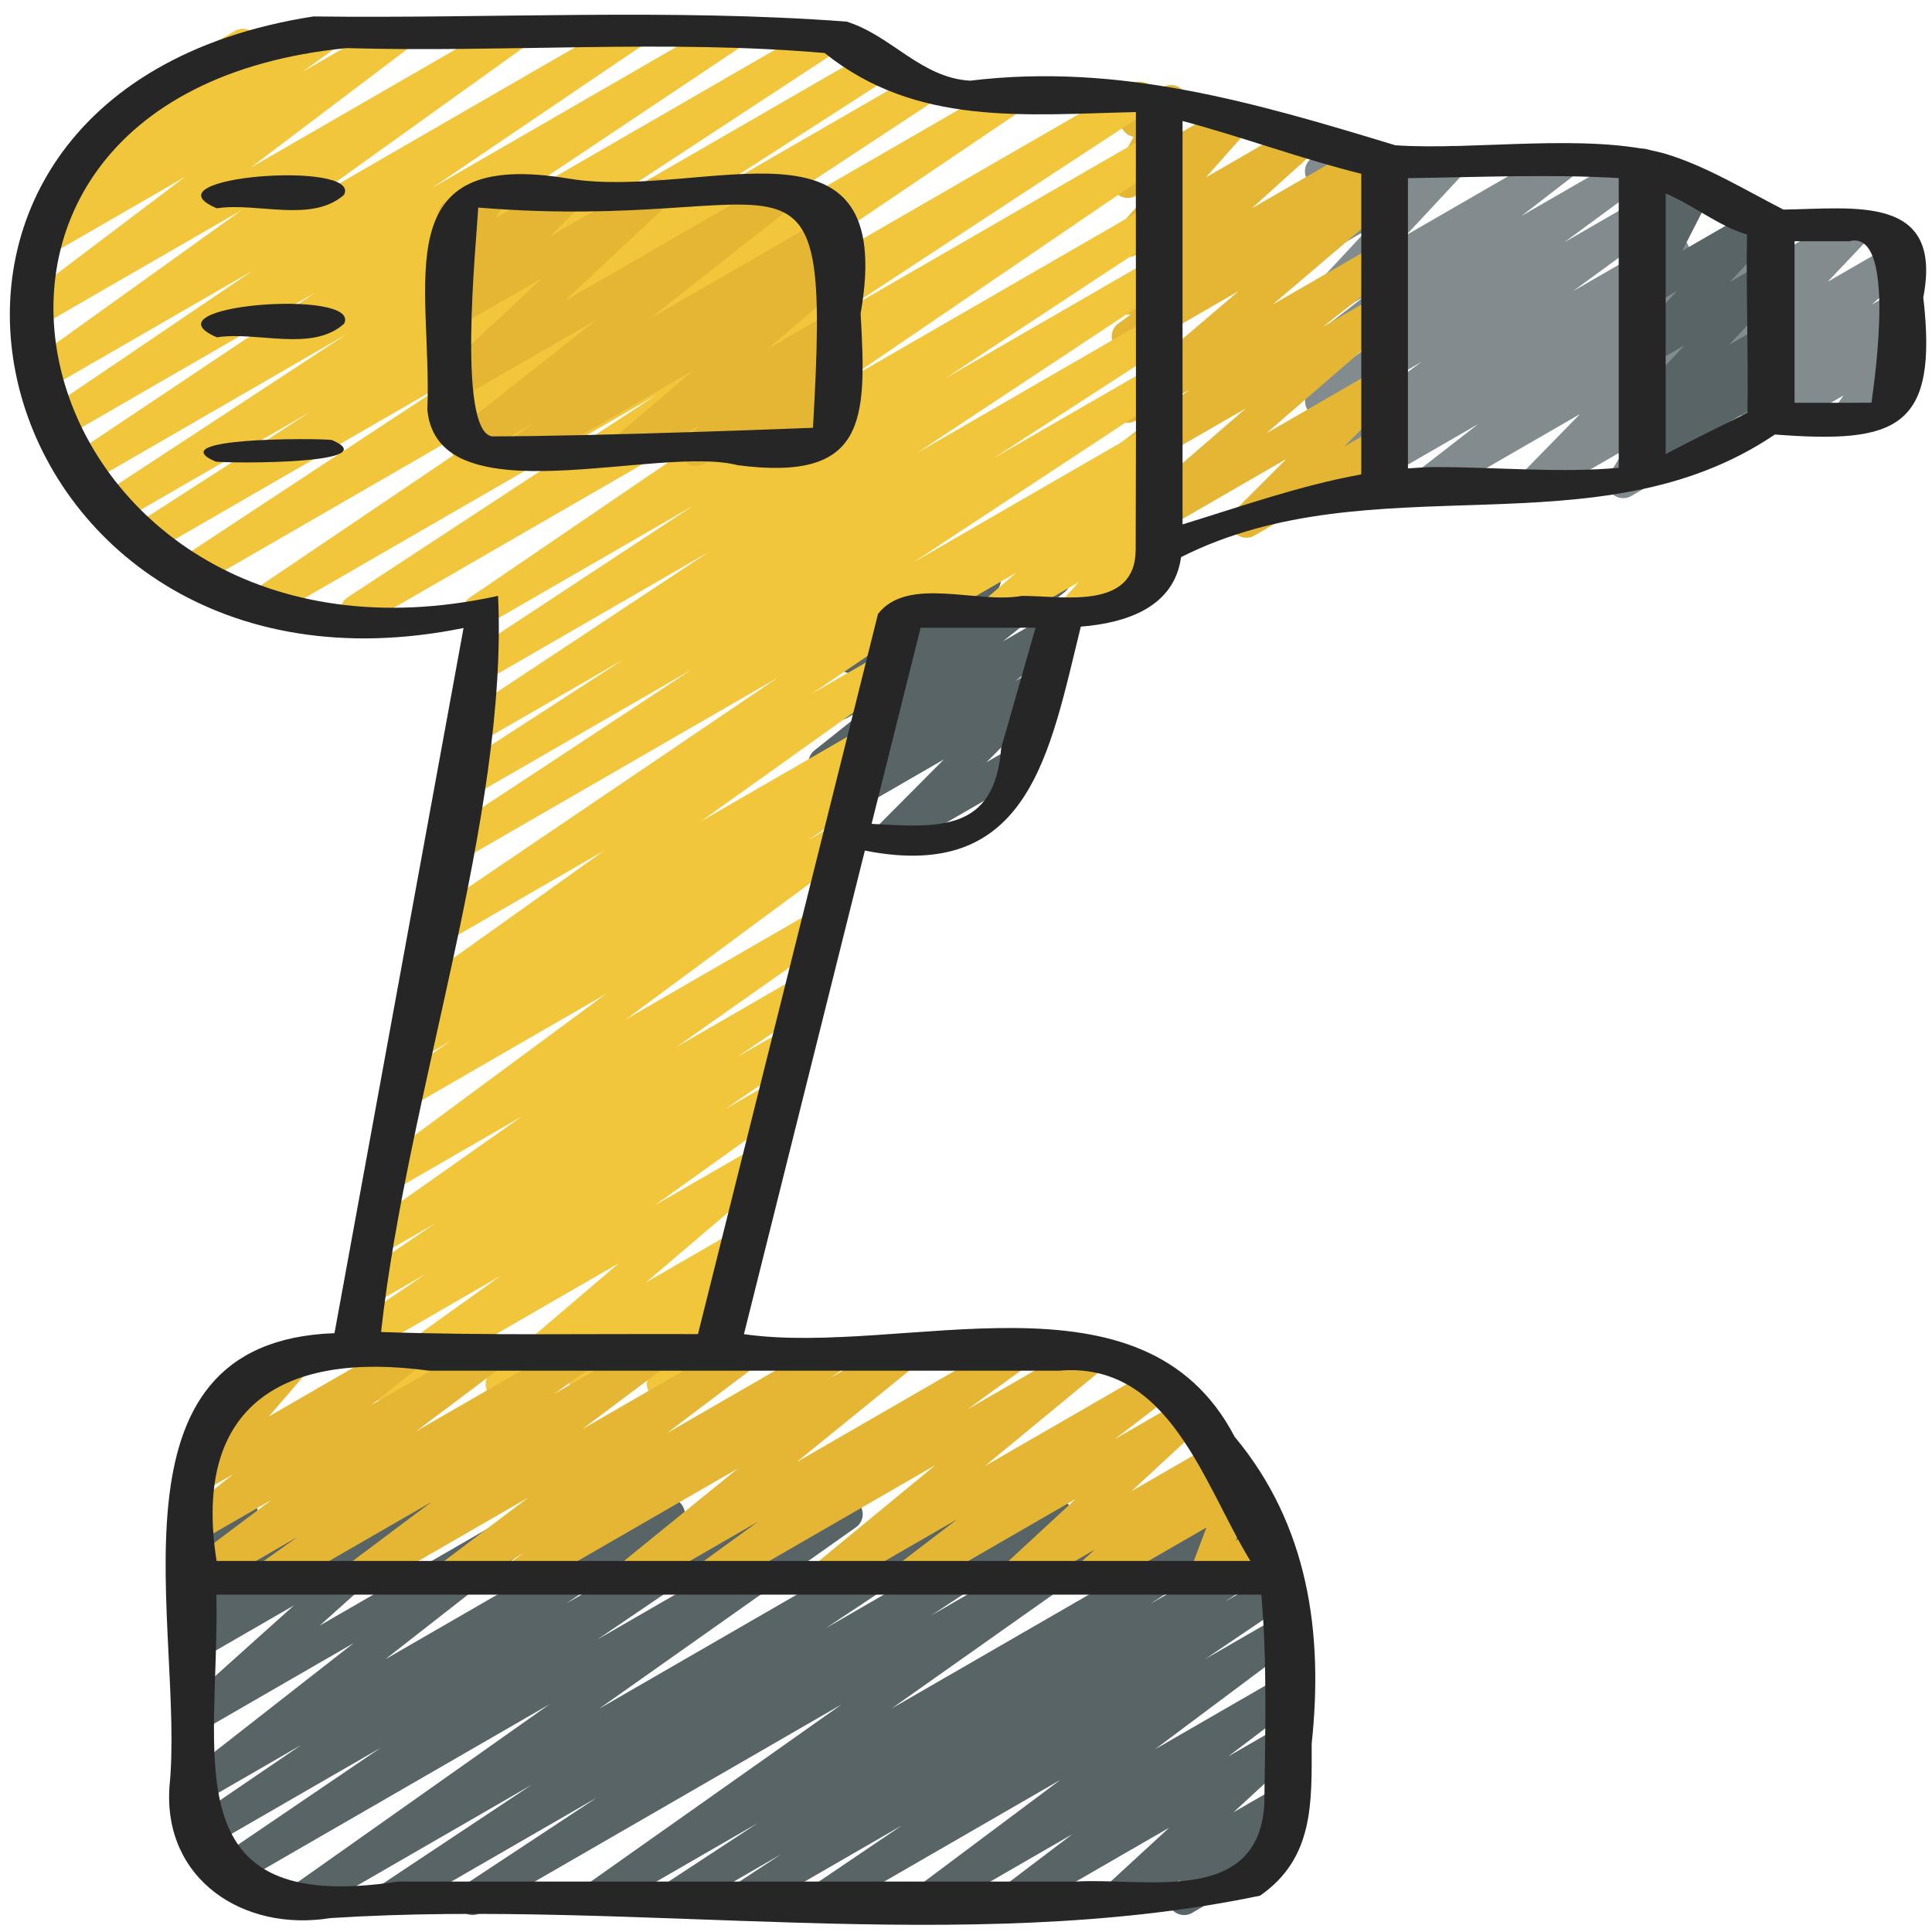 <?xml version="1.0" encoding="UTF-8"?> <svg xmlns="http://www.w3.org/2000/svg" id="Icons" viewBox="0 0 60 60"><path d="m27.63 26.485c-.15 0-.299-.068-.396-.195-.152-.198-.135-.479.042-.657l2.037-2.048-3.88 2.24c-.227.133-.518.064-.666-.154-.146-.22-.098-.515.111-.675l1.598-1.227-.618.356c-.227.132-.516.065-.663-.151s-.104-.509.102-.672l1.918-1.529-.897.518c-.223.131-.509.067-.658-.145-.149-.211-.113-.501.084-.669l.669-.569c-.116-.005-.229-.049-.319-.131-.161-.146-.208-.381-.117-.579l.662-1.433c-.052-.039-.096-.089-.13-.148-.139-.239-.057-.545.183-.683l.589-.34c.189-.109.428-.083.587.063.161.146.208.381.117.579l-.439.95 2.786-1.608c.22-.131.508-.068.658.145.149.211.113.501-.084.669l-.35.298 1.944-1.122c.225-.133.515-.065.663.151.147.216.104.509-.102.672l-1.919 1.53 1.427-.823c.227-.133.519-.065.666.155.146.219.098.514-.111.674l-1.592 1.222.539-.311c.216-.126.494-.071.646.128.152.198.135.479-.042.657l-2.038 2.049.748-.432c.238-.139.545-.058.683.183.139.239.057.545-.183.683l-4.004 2.312c-.078.046-.164.067-.25.067z" fill="#596466"></path><path d="m55.021 13.492c-.156 0-.31-.073-.407-.209-.149-.21-.115-.499.079-.668l.055-.048-.468.27c-.22.13-.505.068-.656-.141-.149-.209-.117-.497.076-.667l1.174-1.035-.594.343c-.213.125-.489.072-.643-.123s-.142-.474.029-.653l1.306-1.378-.692.399c-.173.101-.387.088-.549-.031-.159-.119-.233-.322-.188-.517l.296-1.254c-.099-.04-.186-.112-.243-.212-.138-.239-.056-.545.184-.684l.5-.288c.175-.098.388-.087.549.032.16.119.233.322.188.517l-.234.992 2.669-1.54c.213-.126.488-.073.643.123.153.195.142.474-.029.653l-1.305 1.377 1.96-1.132c.221-.129.505-.068.656.141.149.209.117.497-.076.667l-1.177 1.037.597-.344c.221-.129.507-.068.657.142.149.21.115.499-.079.668l-.325.283c.136 0 .27.057.366.163.158.173.175.433.04.625l-.394.558c.164.008.322.097.41.25.139.239.057.545-.183.683l-1.587.916c-.203.118-.46.079-.619-.096-.158-.173-.175-.433-.04-.625l.286-.405-1.981 1.144c-.078.046-.164.067-.25.067z" fill="#828c8e"></path><path d="m41.741 15.498c-.165 0-.326-.082-.422-.231-.144-.226-.084-.524.135-.678l.967-.679-1.141.658c-.228.135-.522.064-.669-.16-.146-.223-.091-.52.124-.676l3.414-2.494-2.869 1.656c-.228.135-.522.063-.669-.159-.145-.222-.091-.519.122-.676l2.734-2.013-2.188 1.263c-.227.134-.519.065-.665-.154s-.099-.514.109-.674l1.658-1.28-1.103.637c-.212.124-.485.073-.642-.121-.153-.193-.143-.471.025-.652l1.8-1.932-1.184.683c-.17.1-.384.088-.544-.028s-.236-.315-.195-.508l.317-1.491c-.106-.039-.2-.114-.262-.22-.138-.239-.056-.545.184-.684l.5-.288c.173-.097.385-.086.544.029.16.116.236.315.195.508l-.267 1.255 3.103-1.791c.212-.124.485-.073.642.121.153.194.143.471-.025.652l-1.799 1.932 4.685-2.705c.226-.133.52-.064.665.154.146.219.099.514-.109.674l-1.659 1.28 3.516-2.029c.229-.134.523-.062.669.159.145.222.091.519-.122.676l-2.733 2.012 3.137-1.811c.229-.134.523-.063.669.16s.091.52-.124.676l-3.415 2.495 2.872-1.658c.229-.136.526-.062.672.164.144.226.084.524-.135.678l-.966.678.431-.248c.226-.134.518-.063.665.153.146.219.1.513-.108.674l-1.836 1.427 1.281-.739c.214-.126.491-.072.645.126.153.197.138.478-.037.656l-1.733 1.771 1.128-.65c.198-.117.452-.08.611.087.159.166.185.42.061.614l-.586.92c.151.019.292.104.374.247.139.239.057.545-.183.683l-1.346.777c-.198.117-.452.08-.611-.087-.159-.166-.185-.42-.061-.614l.472-.741-2.513 1.45c-.214.125-.49.072-.646-.126-.152-.197-.137-.478.038-.656l1.731-1.771-4.44 2.563c-.226.133-.517.064-.665-.153-.146-.219-.1-.513.108-.674l1.832-1.424-3.914 2.26c-.078.046-.165.067-.25.067z" fill="#828c8e"></path><path d="m51.03 14.572c-.155 0-.308-.072-.405-.207-.15-.208-.119-.495.072-.666l.426-.38c-.18.033-.366-.03-.484-.181-.154-.193-.143-.471.026-.652l1.648-1.762-1.033.596c-.213.125-.488.072-.642-.122s-.143-.473.027-.653l1.419-1.509-.805.465c-.191.11-.434.083-.595-.07-.16-.152-.201-.393-.101-.59l.868-1.699-.173.1c-.169.097-.381.087-.539-.024-.159-.113-.238-.309-.202-.501l.179-.945c-.048-.038-.089-.085-.12-.141-.139-.239-.057-.545.183-.683l.303-.175c.168-.099.38-.088.539.024.159.113.238.309.202.501l-.101.532.695-.401c.192-.109.434-.083.595.07.16.152.201.393.101.59l-.869 1.7 2.282-1.317c.213-.125.487-.072.642.122s.143.473-.027.653l-1.42 1.51 1.003-.579c.214-.125.487-.074.642.122.154.193.143.471-.026.652l-1.647 1.762 1.037-.599c.22-.128.504-.069.655.14.15.208.119.495-.072.666l-.424.378c.198-.038.418.051.527.241.139.239.057.545-.183.683l-3.953 2.282c-.078.046-.164.067-.25.067z" fill="#596466"></path><path d="m35.029 17.014c-.156 0-.311-.074-.407-.21-.149-.21-.115-.499.08-.668l3.987-3.453-3.411 1.969c-.226.132-.517.064-.665-.153-.146-.219-.1-.513.108-.674l2.208-1.717-1.652.953c-.223.132-.509.068-.658-.145-.149-.211-.113-.501.084-.669l3.769-3.21-3.196 1.846c-.227.135-.523.064-.669-.159-.145-.223-.091-.52.123-.677l.395-.289c-.184.041-.386-.034-.504-.196-.15-.207-.12-.494.069-.665l1.979-1.784-1.395.805c-.211.123-.482.073-.638-.117-.155-.189-.149-.464.014-.647l1.303-1.466-.68.393c-.193.113-.438.082-.598-.073s-.198-.398-.094-.595l.622-1.164c-.139-.025-.267-.11-.344-.242-.138-.239-.056-.545.184-.684l1.07-.617c.193-.111.438-.081.598.074s.198.398.094.595l-.516.965 1.843-1.063c.21-.124.482-.074.638.117.155.189.149.464-.014.647l-1.303 1.466 2.819-1.628c.22-.128.504-.068.654.139s.12.494-.069.665l-1.979 1.785 3.471-2.003c.229-.134.524-.062.669.159.145.223.091.52-.123.677l-.198.146.025-.015c.221-.131.508-.069.658.145.149.211.113.501-.084.669l-3.771 3.211 3.201-1.848c.227-.134.518-.064.665.153.146.219.1.513-.108.674l-2.207 1.717 1.654-.955c.222-.131.508-.067.657.143s.115.499-.08.668l-3.986 3.452 3.414-1.971c.216-.125.493-.071.646.128s.135.48-.043.658l-1.59 1.59.99-.571c.238-.14.545-.058.683.183.139.239.057.545-.183.683l-4.279 2.471c-.215.127-.493.072-.646-.128-.153-.199-.135-.48.043-.658l1.59-1.59-4.667 2.694c-.078.046-.164.067-.25.067z" fill="#e5b634"></path><path d="m28.475 19.491c-.172 0-.341-.09-.433-.25-.139-.239-.057-.545.183-.683l7.495-4.328c.221-.131.508-.067.658.144.149.211.113.5-.083.669l-.955.819.38-.219c.21-.124.481-.074.639.117.154.191.147.467-.017.649l-.553.616c.201-.044.43.045.54.238.139.239.057.545-.183.683l-2.525 1.458c-.212.123-.482.073-.639-.117-.154-.191-.147-.467.017-.649l.503-.561-2.314 1.336c-.222.131-.509.068-.658-.144-.149-.211-.113-.5.083-.669l.953-.817-2.841 1.64c-.079.046-.165.067-.25.067z" fill="#f2c63a"></path><path d="m11.687 43.498c-.164 0-.325-.081-.42-.229-.145-.224-.088-.522.129-.677l4.162-2.977-4.206 2.428c-.232.137-.53.062-.674-.167-.143-.228-.08-.527.143-.679l2.391-1.629-1.576.91c-.233.136-.53.062-.674-.167-.143-.228-.08-.527.143-.679l2.408-1.638-1.593.919c-.229.135-.527.062-.671-.163-.145-.226-.086-.524.133-.679l4.824-3.399-3.928 2.268c-.228.135-.522.063-.668-.158s-.093-.519.121-.677l7.075-5.23-6.062 3.5c-.235.135-.532.06-.675-.168-.143-.229-.078-.529.146-.68l1.79-1.202-.994.574c-.235.135-.533.062-.675-.17-.143-.229-.076-.531.149-.68l.642-.424c-.205.054-.427-.027-.547-.214-.144-.225-.087-.522.131-.678l6.05-4.316-5.109 2.95c-.23.137-.529.062-.674-.167-.143-.229-.079-.528.144-.68l11.047-7.484-10.059 5.808c-.235.137-.533.06-.676-.17-.142-.23-.075-.531.15-.681l7.896-5.199-7.007 4.045c-.236.137-.534.061-.677-.172-.142-.231-.072-.533.155-.681l5.415-3.509-4.583 2.646c-.235.135-.534.061-.675-.17-.143-.229-.076-.53.148-.68l7.763-5.137-6.869 3.966c-.236.136-.533.06-.676-.17-.142-.23-.075-.531.15-.681l6.894-4.54-6.392 3.689c-.233.136-.53.062-.674-.167-.143-.228-.08-.527.143-.679l10.017-6.826-13.289 7.672c-.235.137-.533.061-.676-.171-.142-.23-.074-.531.151-.68l9.573-6.276-11.988 6.921c-.233.137-.53.061-.674-.168-.143-.228-.079-.528.144-.679l11.562-7.812-13.451 7.766c-.235.137-.533.06-.676-.17-.142-.23-.075-.531.15-.681l8.682-5.716-9.626 5.558c-.235.137-.536.06-.677-.172-.142-.232-.072-.534.156-.682l5.682-3.657-6.149 3.551c-.235.137-.533.06-.676-.171-.142-.229-.074-.531.151-.68l7.777-5.099-8.164 4.717c-.235.136-.532.061-.675-.169-.143-.229-.077-.529.146-.68l7.732-5.168-7.917 4.571c-.233.137-.53.062-.674-.167-.143-.229-.079-.528.144-.68l6.493-4.399-6.402 3.695c-.23.134-.526.062-.67-.161-.145-.225-.088-.522.129-.678l6.609-4.742-6.214 3.587c-.229.132-.521.063-.667-.156s-.096-.516.115-.675l5.003-3.784-4.055 2.341c-.229.134-.525.062-.669-.16-.146-.223-.09-.521.125-.677l1.197-.871c-.204.059-.431-.015-.555-.198-.147-.216-.104-.51.102-.673l1.705-1.356c-.052-.039-.097-.089-.131-.148-.139-.239-.057-.545.183-.683l3.648-2.106c.225-.133.517-.065.663.151.147.216.104.51-.102.673l-.088.069 2.18-1.258c.229-.135.524-.062.669.16.146.223.09.521-.125.677l-1.088.791 2.821-1.628c.227-.135.521-.064.667.156s.096.516-.115.675l-5.005 3.785 7.998-4.615c.228-.135.525-.062.67.161.145.225.088.522-.129.678l-6.609 4.742 9.667-5.581c.234-.136.531-.062.674.167s.079.528-.144.68l-6.487 4.396 9.081-5.243c.233-.136.531-.061.675.169.143.229.077.529-.146.68l-7.729 5.165 10.228-5.906c.235-.137.532-.061.676.171.142.229.074.531-.151.68l-7.773 5.097 8.819-5.092c.236-.137.536-.061.677.172.142.232.072.534-.156.682l-5.696 3.666 6.464-3.731c.235-.137.533-.06.676.17.142.23.075.531-.15.681l-8.685 5.718 10.947-6.32c.234-.135.531-.061.674.168.143.228.079.528-.144.679l-11.562 7.812 15-8.659c.235-.136.532-.06.676.171.142.229.074.531-.151.68l-9.572 6.275 9.631-5.56c.234-.135.531-.062.674.167.143.228.08.527-.143.679l-10.013 6.823 9.481-5.474c.233-.137.532-.06.676.17.142.23.075.531-.15.681l-6.895 4.541 6.369-3.677c.233-.137.532-.062.675.17.143.229.076.53-.148.68l-7.771 5.142 7.244-4.182c.234-.137.534-.061.677.172.142.231.072.533-.155.681l-5.399 3.499 4.878-2.816c.233-.137.532-.06.676.17.142.23.075.531-.15.681l-7.899 5.201 7.374-4.257c.234-.135.531-.062.674.167s.079.528-.144.68l-11.04 7.479 2.063-1.191c.229-.136.525-.063.671.162.144.225.087.522-.131.678l-6.057 4.321 4.939-2.852c.233-.137.533-.062.675.17.143.229.076.531-.149.68l-.725.479c.2-.046.413.042.527.225.143.229.078.529-.146.68l-1.792 1.202.878-.506c.229-.134.522-.062.668.158.146.222.093.519-.121.677l-7.075 5.23 5.857-3.382c.23-.135.527-.062.671.163.145.226.086.524-.133.679l-4.827 3.401 3.772-2.178c.234-.136.531-.062.674.167.143.228.08.528-.143.679l-2.409 1.639 1.469-.848c.235-.135.531-.062.674.167.143.228.08.527-.143.679l-2.387 1.626 1.446-.835c.229-.136.526-.063.67.162.145.224.088.522-.129.677l-4.163 2.978 3.118-1.8c.224-.131.51-.067.658.145.149.211.113.501-.084.669l-3.968 3.383 2.74-1.581c.222-.129.506-.068.655.141.15.208.118.496-.074.666l-1.15 1.02.132-.076c.206-.122.472-.077.629.106.156.182.162.449.013.638l-.652.82c.119.035.225.114.291.229.139.239.057.545-.183.683l-1.623.938c-.207.12-.473.077-.629-.106-.156-.182-.162-.449-.013-.638l.39-.489-2.149 1.24c-.219.129-.504.069-.655-.141-.15-.208-.118-.496.074-.666l1.151-1.021-3.177 1.834c-.223.131-.509.068-.658-.145-.149-.211-.113-.501.084-.669l3.966-3.382-7.285 4.206c-.078.046-.165.067-.25.067z" fill="#f2c63a"></path><path d="m16.261 14.47c-.165 0-.326-.082-.421-.23-.145-.226-.086-.524.133-.679l.639-.449-1.921 1.108c-.227.132-.517.065-.664-.152-.146-.217-.102-.511.104-.673l4.396-3.466-4.247 2.451c-.217.128-.5.07-.651-.135-.151-.204-.126-.489.06-.663l3.146-2.945-2.554 1.474c-.214.127-.493.072-.646-.128-.153-.199-.135-.481.043-.658l.96-.959-.356.205c-.196.114-.443.081-.604-.079-.16-.159-.192-.407-.08-.604l.4-.695c-.141-.024-.271-.108-.347-.242-.139-.239-.057-.545.183-.683l1.161-.67c.194-.116.441-.083.604.079.16.16.192.407.08.604l-.285.493 2.038-1.176c.216-.126.493-.071.646.128s.135.481-.043.658l-.96.96 3.024-1.746c.218-.128.501-.069.651.135.151.204.126.489-.06.663l-3.146 2.945 6.485-3.743c.225-.133.516-.066.664.152.146.217.102.511-.104.673l-4.396 3.465 5.525-3.189c.232-.135.527-.062.671.163.145.226.086.524-.133.679l-.638.449.1-.058c.224-.13.51-.067.658.144.149.212.113.501-.083.669l-2.428 2.074 1.853-1.069c.221-.129.506-.068.657.142.149.21.115.499-.079.668l-.493.431c.194-.071.418-.01.553.156.155.191.148.466-.016.649l-.339.378c.161.011.313.099.399.249.139.239.057.545-.183.683l-2.247 1.298c-.212.124-.483.073-.638-.117-.155-.191-.148-.466.016-.649l.158-.177-1.635.943c-.22.129-.506.069-.657-.142-.149-.21-.115-.499.079-.668l.458-.399-2.095 1.209c-.221.13-.51.067-.658-.144-.149-.212-.113-.501.083-.669l2.429-2.075-5.002 2.888c-.078.046-.165.067-.25.067z" fill="#e5b634"></path><path d="m12.084 59.47c-.167 0-.33-.084-.425-.236-.143-.229-.077-.531.148-.681l4.701-3.122-6.88 3.972c-.229.135-.527.062-.671-.163-.145-.226-.086-.523.133-.678l7.979-5.636-9.839 5.68c-.232.137-.53.062-.674-.167-.143-.228-.08-.528.143-.679l5.12-3.479-5.378 3.104c-.232.136-.53.062-.674-.167-.143-.228-.08-.527.143-.679l3.444-2.347-3.074 1.775c-.226.133-.518.065-.664-.153-.147-.218-.101-.512.106-.673l5.263-4.114-4.707 2.717c-.219.13-.504.069-.654-.139s-.12-.495.07-.666l3.433-3.08-2.85 1.645c-.223.131-.509.068-.659-.145-.148-.212-.111-.502.086-.669l.547-.465c-.188.094-.419.06-.572-.089-.16-.156-.197-.4-.091-.597l.926-1.706c-.052-.039-.097-.089-.132-.148-.138-.239-.056-.545.184-.684l.703-.405c.194-.111.438-.08.599.075.16.156.197.4.091.597l-.646 1.19 3.228-1.862c.224-.13.509-.067.659.145.148.212.111.502-.086.669l-.543.462 2.211-1.276c.22-.128.505-.068.654.139.15.208.12.495-.07.666l-3.434 3.081 6.733-3.887c.227-.133.518-.064.664.153.147.218.101.512-.106.673l-5.258 4.11 8.554-4.938c.232-.136.53-.062.674.167.143.228.08.527-.143.679l-3.456 2.354 5.543-3.2c.234-.136.531-.062.674.167.143.228.08.528-.143.679l-5.12 3.479 7.494-4.326c.233-.135.527-.062.671.163.145.226.086.523-.133.678l-7.979 5.636 11.221-6.478c.234-.137.531-.062.675.169.143.229.077.531-.148.681l-4.702 3.122 6.883-3.973c.233-.137.532-.062.676.17.142.229.075.531-.15.68l-4.137 2.73 6.203-3.581c.233-.135.527-.062.671.163.145.226.086.523-.133.678l-7.976 5.633 10.459-6.038c.236-.138.533-.06.676.17.142.23.075.532-.151.681l-2.949 1.937 3.274-1.891c.235-.137.533-.06.676.171.142.229.074.531-.151.68l-1.479.97 1.626-.938c.234-.134.531-.061.674.167.143.229.079.529-.144.68l-2.771 1.874 2.297-1.325c.227-.134.521-.064.667.157s.095.518-.117.676l-4.402 3.292 3.853-2.224c.227-.134.519-.064.667.156.146.22.096.516-.115.675l-2.13 1.614 1.578-.91c.219-.127.502-.069.653.137.15.205.123.491-.064.664l-2.003 1.843 1.414-.815c.216-.127.497-.069.649.132.152.202.129.486-.053.661l-.571.549c.144.023.275.108.354.244.139.239.057.545-.183.683l-2.895 1.671c-.218.126-.497.069-.649-.132-.152-.202-.129-.486.053-.661l.234-.226-1.765 1.019c-.218.129-.501.07-.653-.137-.15-.205-.123-.491.064-.664l2.003-1.844-4.581 2.645c-.228.133-.521.063-.667-.156-.146-.22-.096-.516.115-.675l2.125-1.611-4.23 2.442c-.229.133-.521.064-.667-.157s-.095-.518.117-.676l4.405-3.295-7.15 4.128c-.232.136-.53.061-.674-.167-.143-.229-.079-.529.144-.68l2.766-1.871-4.708 2.718c-.236.137-.533.06-.676-.17-.142-.23-.074-.532.151-.681l1.479-.97-3.153 1.82c-.236.137-.533.06-.676-.17-.142-.23-.075-.532.151-.681l2.955-1.939-4.834 2.79c-.233.135-.527.062-.671-.163-.145-.226-.086-.523.133-.678l7.977-5.634-11.215 6.475c-.235.135-.533.06-.676-.17-.142-.229-.075-.531.15-.68l4.136-2.729-6.2 3.579c-.079.046-.165.067-.25.067z" fill="#596466"></path><path d="m6.045 49.5c-.162 0-.321-.079-.417-.225-.146-.22-.095-.516.116-.675l2.682-2.017-2.146 1.238c-.227.131-.516.064-.663-.15-.147-.217-.104-.51.102-.673l1.518-1.212-.951.549c-.209.123-.479.076-.636-.114-.155-.188-.152-.46.007-.646l1.401-1.623c-.206.048-.432-.043-.543-.237-.139-.239-.057-.545.183-.683l2.376-1.371c.21-.122.479-.076.636.114.155.188.152.46-.007.646l-1.356 1.57 4.148-2.395c.225-.133.515-.065.663.15.147.217.104.51-.102.673l-1.515 1.21 3.521-2.033c.226-.134.521-.064.667.157.146.22.095.516-.116.675l-2.684 2.018 4.938-2.85c.228-.136.525-.062.671.162.145.225.087.523-.131.678l-1.201.854 2.936-1.694c.226-.134.521-.064.667.157s.095.517-.117.676l-2.608 1.954 4.829-2.787c.226-.134.521-.064.667.156s.095.516-.115.676l-2.76 2.084 5.052-2.916c.232-.135.528-.062.672.164s.084.525-.136.679l-.49.343 2.054-1.186c.224-.133.514-.066.662.149.147.215.105.507-.097.671l-3.683 2.992 6.604-3.812c.228-.136.524-.062.669.16.146.224.09.521-.125.677l-1.835 1.332 3.723-2.148c.225-.132.513-.065.661.147.148.214.107.506-.094.671l-3.76 3.097 5.314-3.067c.227-.135.52-.063.666.155s.097.515-.112.675l-1.828 1.398 2.154-1.243c.219-.128.503-.069.652.136.151.205.124.491-.062.664l-2.228 2.061 2.47-1.426c.22-.128.505-.068.654.139.15.207.12.494-.069.665l-.53.479.511-.295c.185-.105.412-.085.573.051.161.137.219.36.145.558l-.51 1.36.689-.398c.237-.14.544-.057.683.183s.057.545-.183.683l-1.898 1.097c-.184.105-.411.085-.573-.051-.161-.137-.219-.359-.145-.558l.511-1.36-3.416 1.972c-.219.13-.504.069-.654-.139-.15-.207-.12-.494.069-.665l.531-.479-2.226 1.284c-.218.129-.502.069-.652-.136-.151-.205-.124-.491.062-.664l2.227-2.06-4.958 2.862c-.229.133-.52.063-.666-.155s-.097-.515.112-.675l1.832-1.401-3.87 2.233c-.224.132-.513.065-.661-.147-.148-.214-.107-.506.094-.671l3.76-3.097-6.788 3.918c-.232.134-.525.062-.669-.16-.146-.224-.09-.521.125-.677l1.831-1.329-3.758 2.169c-.225.132-.514.066-.662-.149-.147-.215-.105-.507.097-.671l3.683-2.991-6.608 3.814c-.229.135-.528.062-.672-.164s-.084-.525.136-.679l.492-.344-2.06 1.188c-.228.133-.521.063-.667-.156-.146-.221-.095-.516.115-.676l2.761-2.085-5.057 2.919c-.229.133-.521.064-.667-.157s-.095-.517.117-.676l2.607-1.954-4.833 2.79c-.229.135-.526.062-.671-.162-.145-.225-.087-.523.131-.678l1.199-.854-2.937 1.695c-.078.046-.165.067-.25.067z" fill="#e5b634"></path><g fill="#262626"><path d="m59.731 9.228c.615-3.195-2.123-2.751-4.345-2.719-1.217-.623-2.413-1.362-3.705-1.745-2.429-.648-5.887-.082-8.35-.253-4.344-1.322-8.581-2.569-13.203-2.005-1.532-.089-2.432-1.396-3.836-1.835-5.464-.411-11.056-.091-16.559-.16-15.529 2.41-10.394 22.054 4.663 18.992-1.336 7.3-2.672 14.6-4.008 21.9-7.419.262-4.63 9.198-5.126 14.096-.192 2.872 2.304 4.506 4.997 4.069 9.498-.61 19.666 1.228 28.872-.696 1.687-1.169 1.604-2.913 1.604-4.72.37-3.443-.107-6.792-2.392-9.531-2.85-5.467-10.254-2.478-15.239-3.187 1.252-5.006 2.503-10.012 3.755-15.018 5.123 1.015 5.735-3.035 6.707-6.955 1.416-.113 2.901-.603 3.113-2.159 5.962-3.004 12.907-.068 18.442-3.808 3.792.291 5.078-.18 4.608-4.265zm-2.303-1.736c1.454-.383.815 4.138.692 5.014-.796.007-1.593 0-2.389.003v-5.017zm-18.164 48.553c-.201 3.151-3.7 2.261-5.859 2.388-7.015 0-14.03 0-21.044 0-7.082 1.079-5.539-3.864-5.64-8.91h32.45c.189 2.106.118 4.382.093 6.522zm-6.366-13.478c3.428-.29 4.473 3.52 5.934 5.91h-32.106c-.77-4.888 2.137-6.519 6.6-5.909h19.572zm-1.806-19.335c-.196 2.607-1.934 2.474-4.024 2.353.508-2.03 1.015-4.06 1.523-6.091h3.569c-.356 1.246-.712 2.492-1.068 3.737zm.651-4.728c-1.374.262-3.543-.632-4.475.56-1.864 7.456-3.728 14.912-5.592 22.368-3.316-.014-6.504.047-9.842-.065.824-7.407 3.956-15.999 3.634-22.862-14.62 3.21-19.824-15.519-4.706-17.011 4.933.141 9.955-.274 14.849.153 2.838 2.278 6.207 1.915 9.665 1.833-.007 4.527.014 9.062-.007 13.585 0 1.907-2.273 1.44-3.525 1.44zm4.982-2.219v-12.528c1.869.499 3.675 1.174 5.551 1.64v9.336c-1.878.338-3.721.991-5.551 1.553zm7.901-1.781c-.302 0-.602.02-.901.043v-9.015c2.191-.028 4.364-.128 6.546-.002v8.998c-1.842.167-3.808-.023-5.645-.023zm7.103-.401v-8.096c.862.364 1.65 1.018 2.526 1.276-.031 1.844.044 3.688.014 5.535-.851.43-1.697.834-2.539 1.286z"></path><path d="m26.727 9.74c1.169-6.634-4.854-3.517-9.039-4.188-5.776-.983-4.259 3.229-4.416 7.178.326 3.391 7.134 1.072 9.638 1.717 4.01.522 4.007-1.398 3.817-4.708zm-1.479 3.545s-6.65.266-9.976.267c-1.078-.207-.48-5.994-.42-7.106 9.868.816 10.967-3.065 10.396 6.839z"></path><path d="m6.734 6.469c1.255-.193 2.95.466 3.95-.419.566-1.088-6.286-.564-3.95.419z"></path><path d="m6.736 10.476c1.253-.195 2.956.47 3.949-.422.571-1.108-6.299-.582-3.949.422z"></path><path d="m10.302 13.663c-.522-.06-5.341-.077-3.604.673.522.06 5.341.076 3.604-.673z"></path></g></svg> 